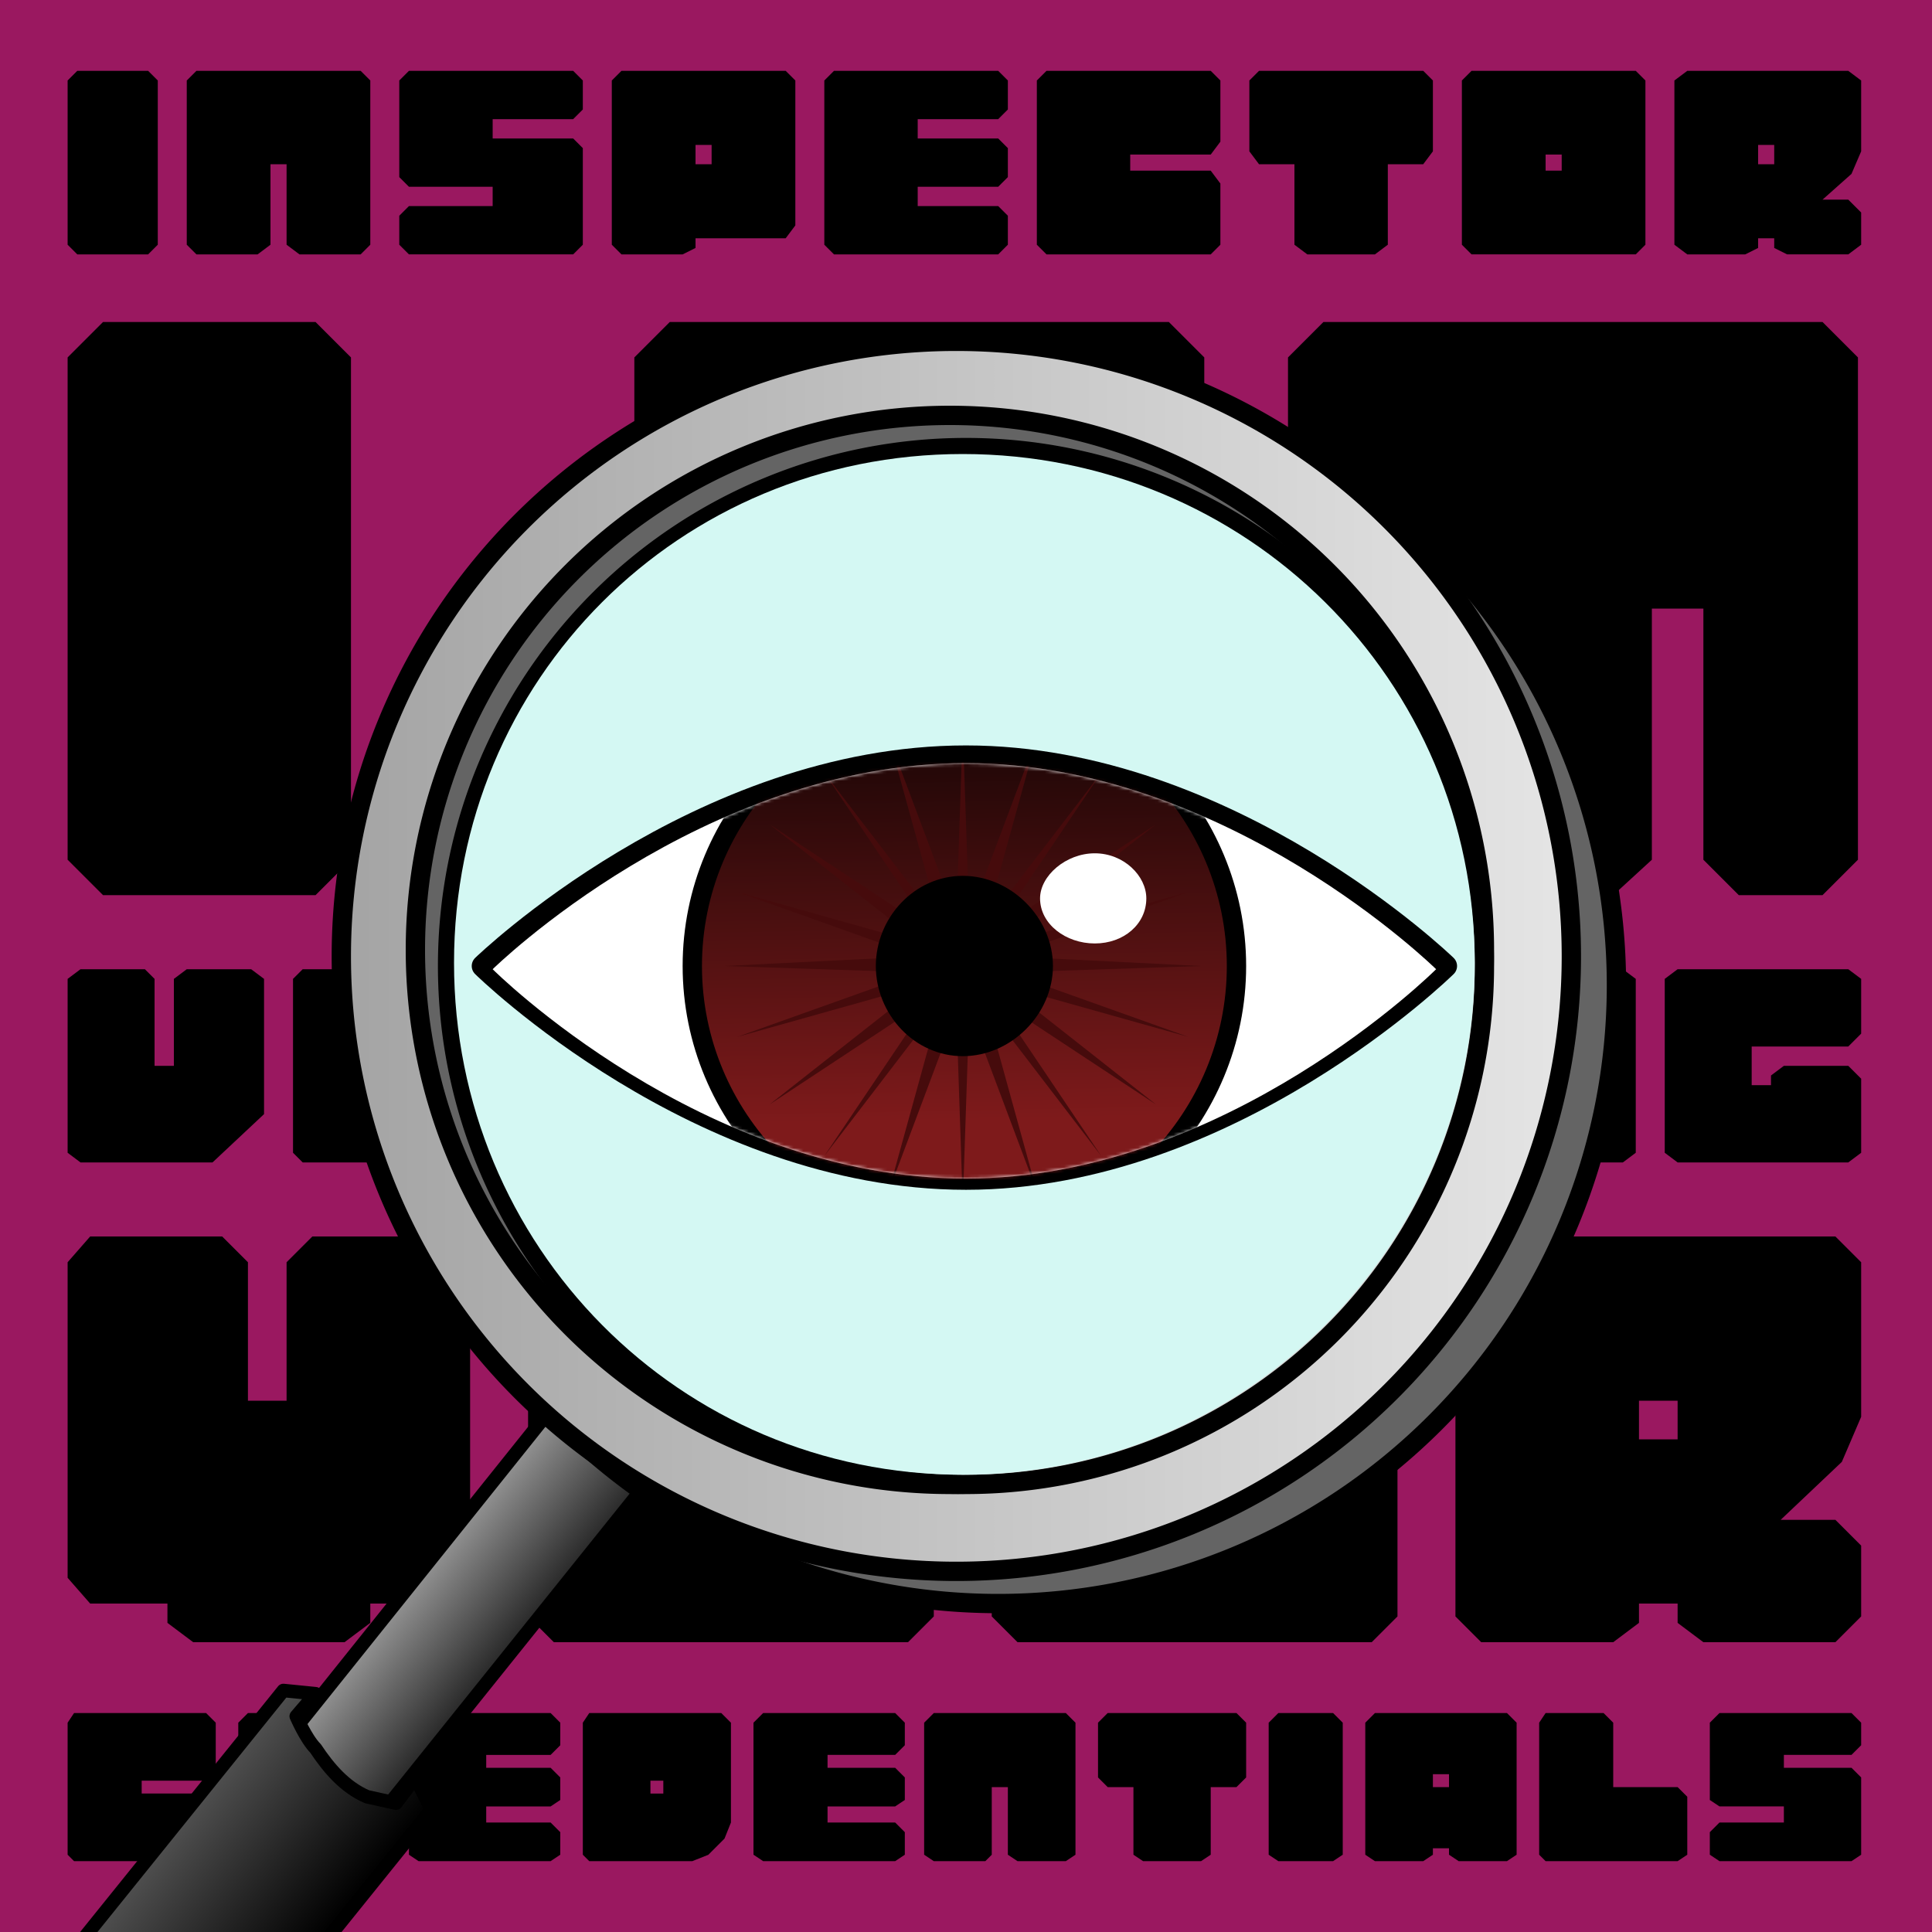 <svg width="600" height="600" xmlns="http://www.w3.org/2000/svg"><path fill="#9a1860" fill-rule="evenodd" d="M0 600h600V0H0Z"/><g><animateTransform attributeName="transform" type="translate" from="0,-300" to="0,0" dur="0.3s" begin="ins3.end;0s;" fill="freeze" id="ins"/><animateTransform attributeName="transform" type="translate" from="0,0" to="0,0" dur="1.5s" begin="ins.end;" fill="freeze" id="ins2"/><animateTransform attributeName="transform" type="translate" from="0,0" to="0,-300" dur="0.3s" begin="ins2.end;" fill="freeze" id="ins3"/><path fill-rule="evenodd" d="M546 45h5v6h-5v-6Zm5 29v3l4 2h19l4-3V66l-4-4h-8l9-8 3-7V25l-4-3h-50l-4 3v51l4 3h18l4-2v-3h5Zm-94-52-3 3v51l3 3h51l3-3V25l-3-3h-51Zm28 31h-5v-5h5v5Zm-83-2v25l4 3h21l4-3V51h11l3-4V25l-3-3h-51l-3 3v22l3 4h11Zm-51-3h25l3-4V25l-3-3h-51l-3 3v51l3 3h51l3-3V57l-3-4h-25v-5Zm-66 10h25l3-3v-9l-3-3h-25v-6h25l3-3v-9l-3-3h-51l-3 3v51l3 3h51l3-3v-9l-3-3h-25v-6Zm-64-7h-5v-6h5v6Zm-5 23h28l3-4V25l-3-3h-51l-3 3v51l3 3h19l4-2v-3Zm-63-10h-26l-3 3v9l3 3h51l3-3V46l-3-3h-25v-6h25l3-3v-9l-3-3h-51l-3 3v30l3 3h26v6ZM89 51v25l4 3h19l3-3V25l-3-3H61l-3 3v51l3 3h19l4-3V51h5ZM49 76l-3 3H24l-3-3V25l3-3h22l3 3v51Z"/></g><g><animateTransform attributeName="transform" type="translate" from="-600,0" to="0,0" dur="0.3s" begin="iam3.end;0.6s;" fill="freeze" id="iam"/><animateTransform attributeName="transform" type="translate" from="0,0" to="0,0" dur="1.5s" begin="iam.end;" fill="freeze" id="iam2"/><animateTransform attributeName="transform" type="translate" from="0,0" to="600,0" dur="0.3s" begin="iam2.end;" fill="freeze" id="iam3"/><path fill-rule="evenodd" d="m109 267-11 11H32l-11-11V111l11-11h66l11 11v156Zm420-78v78l11 11h26l11-11V111l-11-11H411l-11 11v156l11 11h26l11-11v-78h17v78l11 11h25l12-11v-78h16Zm-235 0h-17v-17h17v17Zm0 72v8l11 9h58l11-11V111l-11-11H208l-11 11v156l11 11h58l11-9v-8h17Z"/></g><g><animateTransform attributeName="transform" type="translate" from="600,0" to="0,0" dur="0.3s" begin="ver3.end;0.4s;" fill="freeze" id="ver"/><animateTransform attributeName="transform" type="translate" from="0,0" to="0,0" dur="1.5s" begin="ver.end;" fill="freeze" id="ver2"/><animateTransform attributeName="transform" type="translate" from="0,0" to="-600,0" dur="0.3s" begin="ver2.end;" fill="freeze" id="ver3"/><path fill-rule="evenodd" d="M550 337h-6v-12h30l4-4v-17l-4-3h-53l-4 3v54l4 3h53l4-3v-23l-4-4h-20l-4 3v3Zm-69-6v27l3 3h20l4-3v-54l-4-3h-53l-4 3v54l4 3h20l4-3v-27h6Zm-43 27-3 3h-23l-4-3v-54l4-3h23l3 3v54Zm-54-2h11l4-4v-48l-4-3h-20l-3 3v21h-6v-21l-4-3h-20l-4 3v48l4 4h12v2l3 3h23l4-3v-2Zm-85 0h27l4-4v-17l-4-4h-27v-6h27l4-4v-17l-4-3h-53l-4 3v54l4 3h22l4-3v-2Zm-39 2-4 3h-23l-3-3v-54l3-3h23l4 3v54Zm-72-33h5v6h-5v-6Zm5 31v2l4 3h20l4-3v-11l-4-4h-8l9-9 3-6v-24l-4-3h-53l-4 3v54l4 3h20l4-3v-2h5Zm-72-17h26l4-4v-8l-4-4h-26v-6h26l4-4v-9l-4-3H94l-3 3v54l3 3h53l4-3v-9l-4-4h-26v-6Zm-73-8v-27l-3-3H25l-4 3v54l4 3h41l16-15v-42l-4-3H58l-4 3v27h-6Z"/></g><g><animateTransform attributeName="transform" type="translate" from="-600,0" to="0,0" dur="0.3s" begin="your3.end;0.8s;" fill="freeze" id="your"/><animateTransform attributeName="transform" type="translate" from="0,0" to="0,0" dur="1.5s" begin="your.end;" fill="freeze" id="your2"/><animateTransform attributeName="transform" type="translate" from="0,0" to="600,0" dur="0.3s" begin="your2.end;" fill="freeze" id="your3"/><path fill-rule="evenodd" d="M509 435h12v12h-12v-12Zm12 63v6l8 6h41l8-8v-22l-8-8h-17l19-18 6-14v-48l-8-8H460l-8 8v110l8 8h41l8-6v-6h12Zm-156-51v-55l-8-8h-41l-8 8v110l8 8h110l8-8V392l-8-8h-41l-8 8v55h-12Zm-193-63-8 8v110l8 8h110l8-8V392l-8-8H172Zm61 69h-12v-12h12v12Zm-118 45h23l8-8v-98l-8-8H97l-8 8v43H77v-43l-8-8H28l-7 8v98l7 8h24v6l8 6h47l8-6v-6Z"/></g><g><animateTransform attributeName="transform" type="translate" from="0,300" to="0,0" dur="0.3s" begin="cre3.end;0.2s;" fill="freeze" id="cre"/><animateTransform attributeName="transform" type="translate" from="0,0" to="0,0" dur="1.5s" begin="cre.end;" fill="freeze" id="cre2"/><animateTransform attributeName="transform" type="translate" from="0,0" to="0,300" dur="0.3s" begin="cre2.end;" fill="freeze" id="cre3"/><path fill-rule="evenodd" d="M554 566h-20l-3 3v7l3 2h41l3-2v-24l-3-3h-21v-4h21l3-3v-7l-3-3h-41l-3 3v24l3 2h20v5Zm-53-11v-20l-3-3h-18l-2 3v41l2 2h41l3-2v-18l-3-3h-20Zm-51 0h-5v-4h5v4Zm0 19v2l3 2h15l3-2v-41l-3-3h-41l-3 3v41l3 2h15l3-2v-2h5Zm-33 2-3 2h-17l-3-2v-41l3-3h17l3 3v41Zm-65-21v21l3 2h18l3-2v-21h8l3-3v-17l-3-3h-40l-3 3v17l3 3h8Zm-39 0v21l3 2h15l3-2v-41l-3-3h-41l-3 3v41l3 2h16l2-2v-21h5Zm-56 6h21l3-2v-7l-3-3h-21v-4h21l3-3v-7l-3-3h-41l-3 3v41l3 2h41l3-2v-7l-3-3h-21v-5Zm-74-29-2 3v41l2 2h32l5-2 5-5 2-5v-31l-3-3h-41Zm23 25h-4v-4h4v4Zm-55 4h20l3-2v-7l-3-3h-20v-4h20l3-3v-7l-3-3h-41l-3 3v41l3 2h41l3-2v-7l-3-3h-20v-5Zm-56-10h4v4h-4v-4Zm4 23v2l3 2h16l2-2v-8l-2-3h-7l7-7 2-5v-18l-2-3H77l-3 3v41l3 2h15l3-2v-2h4Zm-55-21h20l3-3v-15l-3-3H23l-2 3v41l2 2h41l3-2v-16l-3-3H44v-4Z"/></g><g id="g1"><linearGradient id="linearGradient1" x1="29.3" y1="621.7" x2="66.3" y2="621.7" gradientUnits="userSpaceOnUse" gradientTransform="matrix(0.779 0.627 -0.627 0.779 400.366 107.411)"><stop offset="0" stop-color="#929292"/><stop offset="1" stop-color="#252525"/></linearGradient><path fill="url(#linearGradient1)" fill-rule="evenodd" stroke="#000" stroke-width="4.2" stroke-linecap="round" stroke-linejoin="round" d="m-127 810 29 23 321-400-29-24Z"/><linearGradient id="linearGradient2" x1="-30.8" y1="683" x2="27" y2="683" gradientUnits="userSpaceOnUse" gradientTransform="matrix(0.779 0.627 -0.627 0.779 427.912 151.906)"><stop offset="0" stop-color="#505050"/><stop offset="1"/></linearGradient><path fill="url(#linearGradient2)" fill-rule="evenodd" stroke="#000" stroke-width="4.2" stroke-linecap="round" stroke-linejoin="round" d="m-140 808 46 37 228-283-5-10-6 8-9-2c-7-3-12-9-16-15-3-3-6-10-6-10l6-7-10-1-228 283Z"/><path fill="#646464" fill-rule="evenodd" stroke="#000" stroke-width="6" stroke-linecap="round" stroke-linejoin="round" d="M502 306a192 192 0 1 0-384 0 192 192 0 0 0 384 0Z"/><linearGradient id="linearGradient4" x1="106" y1="297" x2="488" y2="297" gradientUnits="userSpaceOnUse"><stop offset="0" stop-color="#a4a4a4"/><stop offset="1" stop-color="#e5e5e5"/></linearGradient><path id="-" fill="url(#linearGradient4)" fill-rule="evenodd" stroke="#000" stroke-width="6" stroke-linecap="round" stroke-linejoin="round" d="M488 297a191 191 0 1 0-382 0 191 191 0 0 0 382 0Z"/><path fill="#646464" fill-rule="evenodd" stroke="#000" stroke-width="6" stroke-linecap="round" stroke-linejoin="round" d="M461 295a166 166 0 1 0-332 0 166 166 0 0 0 332 0Z"/><path fill="#d5d5d5" fill-rule="evenodd" stroke="#000" stroke-width="6" stroke-linecap="round" stroke-linejoin="round" d="M461 300a161 161 0 1 0-322 0 161 161 0 0 0 322 0Z"/><path fill="#D4F8F3" fill-rule="evenodd" d="M458 299c0-88-71-158-159-158s-158 70-158 158 70 159 158 159 159-71 159-159Z"/></g><g><animateTransform attributeName="transform" type="translate" from="0,300" to="0,0" dur="0.2s" begin="me3.end;0s;" fill="freeze"/><animateTransform attributeName="transform" type="translate" from="0,0" to="0,0" dur="1.5s" begin="me.end;" fill="freeze"/><animateTransform attributeName="transform" type="translate" from="0,0" to="0,300" dur="0.2s" begin="me2.end;" fill="freeze"/><g><animateTransform attributeName="transform" type="scale" from="1,0.01" to="1,1" dur="0.2s" begin="me3.end;0s;" fill="freeze" id="me"/><animateTransform attributeName="transform" type="scale" from="1,1" to="1,1" dur="1.5s" begin="me.end;" fill="freeze" id="me2"/><animateTransform attributeName="transform" type="scale" from="1,1" to="1,0.01" dur="0.2s" begin="me2.end;" fill="freeze" id="me3"/><path fill="none" stroke="#000" stroke-width="7" stroke-linecap="round" stroke-linejoin="round" d="M449 300s-67-65-149-65c-83 0-150 65-150 65s67 66 150 66c82 0 149-66 149-66Z"/><path fill="#fff" fill-rule="evenodd" d="M446 301s-65-64-146-64c-82 0-147 64-147 64s65 65 147 65c81 0 146-65 146-65Z"/></g></g><mask id="mask2" maskUnits="userSpaceOnUse" maskContentUnits="userSpaceOnUse" mask-type="alpha"><g><animateTransform attributeName="transform" type="translate" from="0,300" to="0,0" dur="0.2s" begin="me3.end;0s;" fill="freeze"/><animateTransform attributeName="transform" type="translate" from="0,0" to="0,0" dur="1.5s" begin="me.end;" fill="freeze"/><animateTransform attributeName="transform" type="translate" from="0,0" to="0,300" dur="0.2s" begin="me2.end;" fill="freeze"/><g><animateTransform attributeName="transform" type="scale" from="1,0.01" to="1,1" dur="0.2s" begin="me3.end;0s;" fill="freeze" id="me"/><animateTransform attributeName="transform" type="scale" from="1,1" to="1,1" dur="1.5s" begin="me.end;" fill="freeze" id="me2"/><animateTransform attributeName="transform" type="scale" from="1,1" to="1,0.01" dur="0.2s" begin="me2.end;" fill="freeze" id="me3"/><path fill="#fff" fill-rule="evenodd" d="M446 301s-65-64-146-64c-82 0-147 64-147 64s65 65 147 65c81 0 146-65 146-65Z"/></g></g></mask><g id="g4" mask="url(#mask2)"><g id="g5"><animateTransform attributeName="transform" type="translate" from="10,0" to="-10,0" dur="3s" begin="gan3.end;0s;" fill="freeze" id="gan"/><animateTransform attributeName="transform" type="translate" from="-10,0" to="0,0" dur="3s" begin="gan.end;" fill="freeze" id="gan2"/><animateTransform attributeName="transform" type="translate" from="0,0" to="10,0" dur="3s" begin="gan2.end;" fill="freeze" id="gan3"/><linearGradient id="linearGradient6" x1="292" y1="348" x2="290" y2="240" gradientUnits="userSpaceOnUse"><stop offset="0" stop-color="#7e1a1b"/><stop offset="1" stop-color="#260808"/></linearGradient><path fill="url(#linearGradient6)" fill-rule="evenodd" stroke="#000" stroke-width="6" stroke-linecap="round" stroke-linejoin="round" d="M384 300c0-47-38-86-84-86-47 0-85 39-85 86s38 86 85 86c46 0 84-39 84-86Z"/><path fill="#460b0c" fill-rule="evenodd" d="m299 226-2 59-21-56 16 58-36-47 33 49-50-33 47 37-57-16 56 20-60 3 60 2-56 20 57-16-47 37 50-33-33 49 36-47-16 58 21-56 2 60 2-60 21 56-16-58 36 47-33-49 50 33-47-37 57 16-56-20 60-2-60-3 56-20-57 16 47-37-50 33 33-49-36 47 16-58-21 56Z"/><path fill-rule="evenodd" d="M327 300c0-15-13-28-28-28s-27 13-27 28 12 28 27 28 28-13 28-28Z"/><path fill="#fff" fill-rule="evenodd" d="M356 279c0-7-7-14-16-14s-17 7-17 14c0 8 8 14 17 14s16-6 16-14Z"/></g></g></svg>
